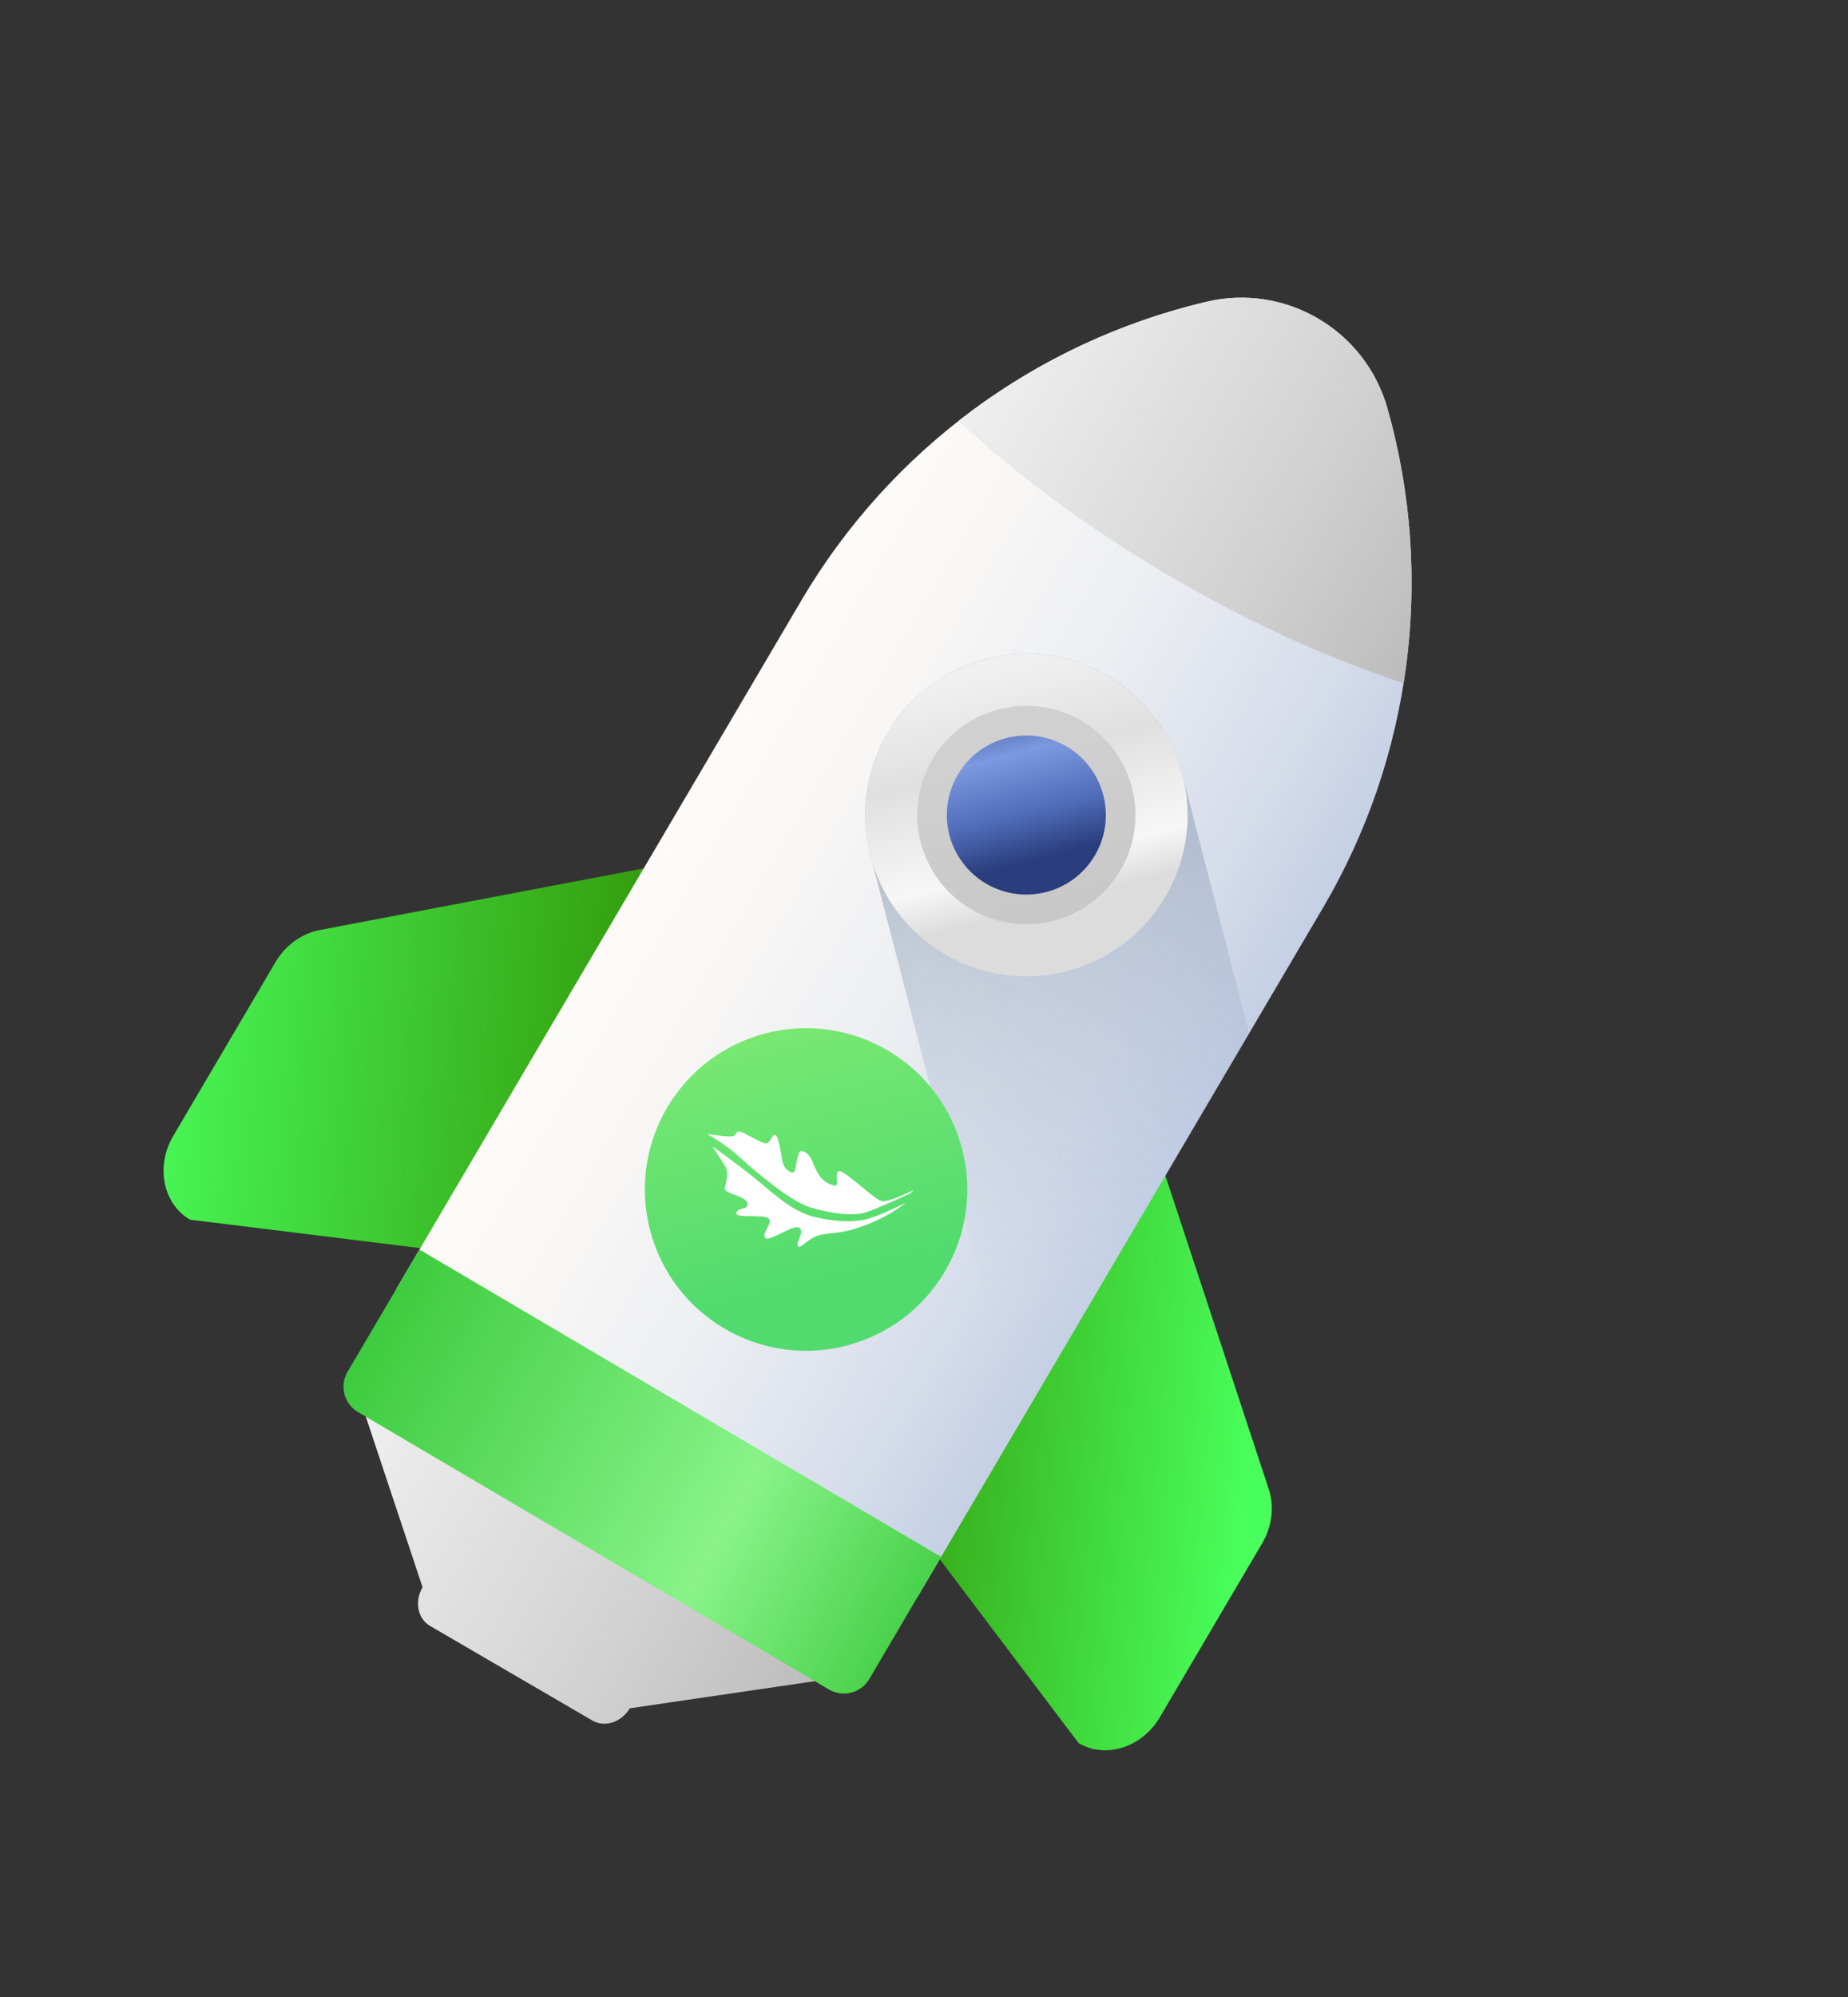 <svg width="50" height="54" viewBox="0 0 50 54" fill="none" xmlns="http://www.w3.org/2000/svg">
<rect x="0" y="0" width="50" height="54" fill="#333333" stroke="none"/>
<path d="M11.459 33.761L5.141 32.981C4.408 32.55 4.205 31.536 4.687 30.717L7.453 26.018C7.722 25.562 8.162 25.242 8.648 25.149L21.406 22.724L11.459 33.761Z" fill="url(#paint0_linear)"/>
<path d="M25.398 42.125L29.183 47.135C29.916 47.566 30.901 47.252 31.383 46.432L34.149 41.733C34.417 41.278 34.483 40.737 34.328 40.267L30.259 27.935L25.398 42.125Z" fill="url(#paint1_linear)"/>
<path d="M24.831 43.173L10.716 34.864L21.681 16.237C24.081 12.161 28.042 9.243 32.646 8.159C34.784 7.656 36.94 8.925 37.538 11.04C38.825 15.591 38.196 20.47 35.796 24.546L24.831 43.173Z" fill="url(#paint2_linear)"/>
<path d="M33.799 27.941L32.035 21.127C31.788 19.974 31.078 18.925 29.983 18.28C27.907 17.058 25.233 17.75 24.011 19.826C23.366 20.922 23.255 22.183 23.598 23.311L27.546 38.562L33.799 27.941Z" fill="url(#paint3_linear)"/>
<path d="M29.983 18.28C27.907 17.058 25.233 17.75 24.011 19.826C22.789 21.902 23.481 24.576 25.557 25.798C27.633 27.02 30.307 26.328 31.529 24.252C32.751 22.176 32.058 19.502 29.983 18.28Z" fill="url(#paint4_linear)"/>
<path d="M26.271 24.583C27.676 25.41 29.486 24.941 30.313 23.536C31.14 22.132 30.671 20.322 29.266 19.495C27.861 18.668 26.052 19.137 25.225 20.541C24.398 21.946 24.867 23.756 26.271 24.583Z" fill="url(#paint5_linear)"/>
<path d="M28.86 20.186C27.837 19.583 26.518 19.924 25.916 20.948C25.313 21.971 25.655 23.29 26.678 23.892C27.702 24.494 29.02 24.154 29.623 23.13C30.225 22.107 29.884 20.788 28.86 20.186Z" fill="url(#paint6_linear)"/>
<path d="M24.022 28.406C21.946 27.184 19.272 27.876 18.05 29.951C16.828 32.028 17.52 34.701 19.596 35.923C21.672 37.145 24.346 36.453 25.568 34.377C26.79 32.302 26.097 29.628 24.022 28.406Z" fill="url(#paint7_linear)"/>
<path d="M24.724 32.175C24.724 32.175 24.065 32.516 23.86 32.478C23.655 32.44 22.865 31.652 22.709 31.669C22.552 31.687 22.723 32.091 22.586 32.061C22.274 31.998 22.121 31.763 22.014 31.484C21.908 31.206 21.792 31.133 21.677 31.125C21.562 31.118 21.544 31.651 21.479 31.697C21.414 31.742 21.208 31.618 21.171 31.405C21.118 31.099 21.055 30.711 20.972 30.688C20.888 30.665 20.85 30.931 20.706 30.916C20.561 30.901 20.078 30.579 19.986 30.594C19.896 30.609 19.932 30.703 19.811 30.726C19.689 30.749 19.144 30.666 19.144 30.666C19.144 30.666 19.621 30.946 19.887 31.181C20.152 31.416 21.297 32.463 21.934 32.652C22.571 32.842 23.102 32.872 23.382 32.796C23.663 32.721 24.634 32.266 24.634 32.266L24.724 32.175Z" fill="white"/>
<path d="M24.509 32.52C24.509 32.52 24.142 32.845 23.443 33.119C22.744 33.392 22.438 33.315 22.138 33.409C21.838 33.503 21.676 33.771 21.592 33.703C21.502 33.631 21.778 33.331 21.634 33.203C21.489 33.075 20.79 33.614 20.699 33.469C20.608 33.325 20.926 33.073 20.797 32.948C20.668 32.823 19.879 32.959 19.921 32.796C19.963 32.633 20.267 32.732 20.221 32.531C20.173 32.33 19.568 32.284 19.61 32.115C19.653 31.945 19.729 31.709 19.61 31.516C19.491 31.323 19.273 31 19.276 30.999C19.276 30.999 20.092 31.579 20.569 31.981C21.047 32.383 21.472 32.755 21.995 32.895C22.518 33.035 23.106 33.062 23.466 32.963C23.826 32.865 24.509 32.52 24.509 32.52H24.509Z" fill="white"/>
<path d="M37.538 11.04C36.941 8.925 34.785 7.656 32.646 8.16C30.176 8.741 27.892 9.85 25.934 11.383C27.509 12.841 29.424 14.268 31.593 15.545C33.76 16.821 35.938 17.803 37.977 18.473C38.367 16.017 38.229 13.481 37.538 11.04Z" fill="url(#paint8_linear)"/>
<path d="M9.828 38.098L11.433 42.92C11.209 43.3 11.299 43.768 11.634 43.965L16.027 46.524C16.362 46.721 16.814 46.573 17.038 46.194L22.276 45.426L9.828 38.098Z" fill="url(#paint9_linear)"/>
<path d="M11.349 33.79L9.405 37.091C9.181 37.471 9.308 37.961 9.688 38.184L22.427 45.684C22.807 45.907 23.297 45.781 23.52 45.401L25.464 42.099L11.349 33.79Z" fill="url(#paint10_linear)"/>
<defs>
<linearGradient id="paint0_linear" x1="3.475" y1="24.891" x2="18.808" y2="26.158" gradientUnits="userSpaceOnUse">
<stop stop-color="#49FF5B"/>
<stop offset="1" stop-color="#329305"/>
</linearGradient>
<linearGradient id="paint1_linear" x1="34.004" y1="38.005" x2="22.654" y2="36.934" gradientUnits="userSpaceOnUse">
<stop stop-color="#49FF5B"/>
<stop offset="1" stop-color="#329305"/>
</linearGradient>
<linearGradient id="paint2_linear" x1="18.053" y1="18.715" x2="38.893" y2="30.983" gradientUnits="userSpaceOnUse">
<stop stop-color="#FFFCF8"/>
<stop offset="0.188" stop-color="#FAF8F6"/>
<stop offset="0.404" stop-color="#ECEEF2"/>
<stop offset="0.635" stop-color="#D5DCEA"/>
<stop offset="0.875" stop-color="#B5C4DF"/>
<stop offset="1" stop-color="#A1B5D8"/>
</linearGradient>
<linearGradient id="paint3_linear" x1="30.892" y1="34.096" x2="25.162" y2="11.966" gradientUnits="userSpaceOnUse">
<stop stop-color="#A1B5D8" stop-opacity="0"/>
<stop offset="0.386" stop-color="#8C9DB6" stop-opacity="0.384"/>
<stop offset="0.774" stop-color="#7A899A" stop-opacity="0.773"/>
<stop offset="1" stop-color="#748290"/>
</linearGradient>
<linearGradient id="paint4_linear" x1="26.213" y1="16.027" x2="28.4" y2="24.472" gradientUnits="userSpaceOnUse">
<stop stop-color="#E0E0E0"/>
<stop offset="0.238" stop-color="#F1F1F1"/>
<stop offset="0.535" stop-color="#E0E0E0"/>
<stop offset="0.863" stop-color="#F7F7F7"/>
<stop offset="1" stop-color="#DCDCDC"/>
</linearGradient>
<linearGradient id="paint5_linear" x1="28.822" y1="26.107" x2="27.343" y2="20.392" gradientUnits="userSpaceOnUse">
<stop stop-color="#C5C5C5"/>
<stop offset="1" stop-color="#D0D0D0"/>
</linearGradient>
<linearGradient id="paint6_linear" x1="27.002" y1="19.075" x2="28.08" y2="23.239" gradientUnits="userSpaceOnUse">
<stop stop-color="#445EA0"/>
<stop offset="0.322" stop-color="#7C98E0"/>
<stop offset="0.693" stop-color="#516DBB"/>
<stop offset="1" stop-color="#2A3D7C"/>
</linearGradient>
<linearGradient id="paint7_linear" x1="20.252" y1="26.153" x2="22.439" y2="34.598" gradientUnits="userSpaceOnUse">
<stop stop-color="#83EC72"/>
<stop offset="1" stop-color="#51DB6F"/>
</linearGradient>
<linearGradient id="paint8_linear" x1="25.057" y1="7.034" x2="40.718" y2="16.253" gradientUnits="userSpaceOnUse">
<stop stop-color="#F9F9F9"/>
<stop offset="0.656" stop-color="#D1D1D1"/>
<stop offset="1" stop-color="#B7B7B7"/>
</linearGradient>
<linearGradient id="paint9_linear" x1="6.14" y1="38.329" x2="22.328" y2="47.859" gradientUnits="userSpaceOnUse">
<stop stop-color="#F9F9F9"/>
<stop offset="0.656" stop-color="#D1D1D1"/>
<stop offset="1" stop-color="#B7B7B7"/>
</linearGradient>
<linearGradient id="paint10_linear" x1="9.938" y1="36.042" x2="25.398" y2="44.533" gradientUnits="userSpaceOnUse">
<stop stop-color="#3DCB3E"/>
<stop offset="0.625" stop-color="#89F38A"/>
<stop offset="1" stop-color="#3DCB3E"/>
</linearGradient>
</defs>
</svg>
